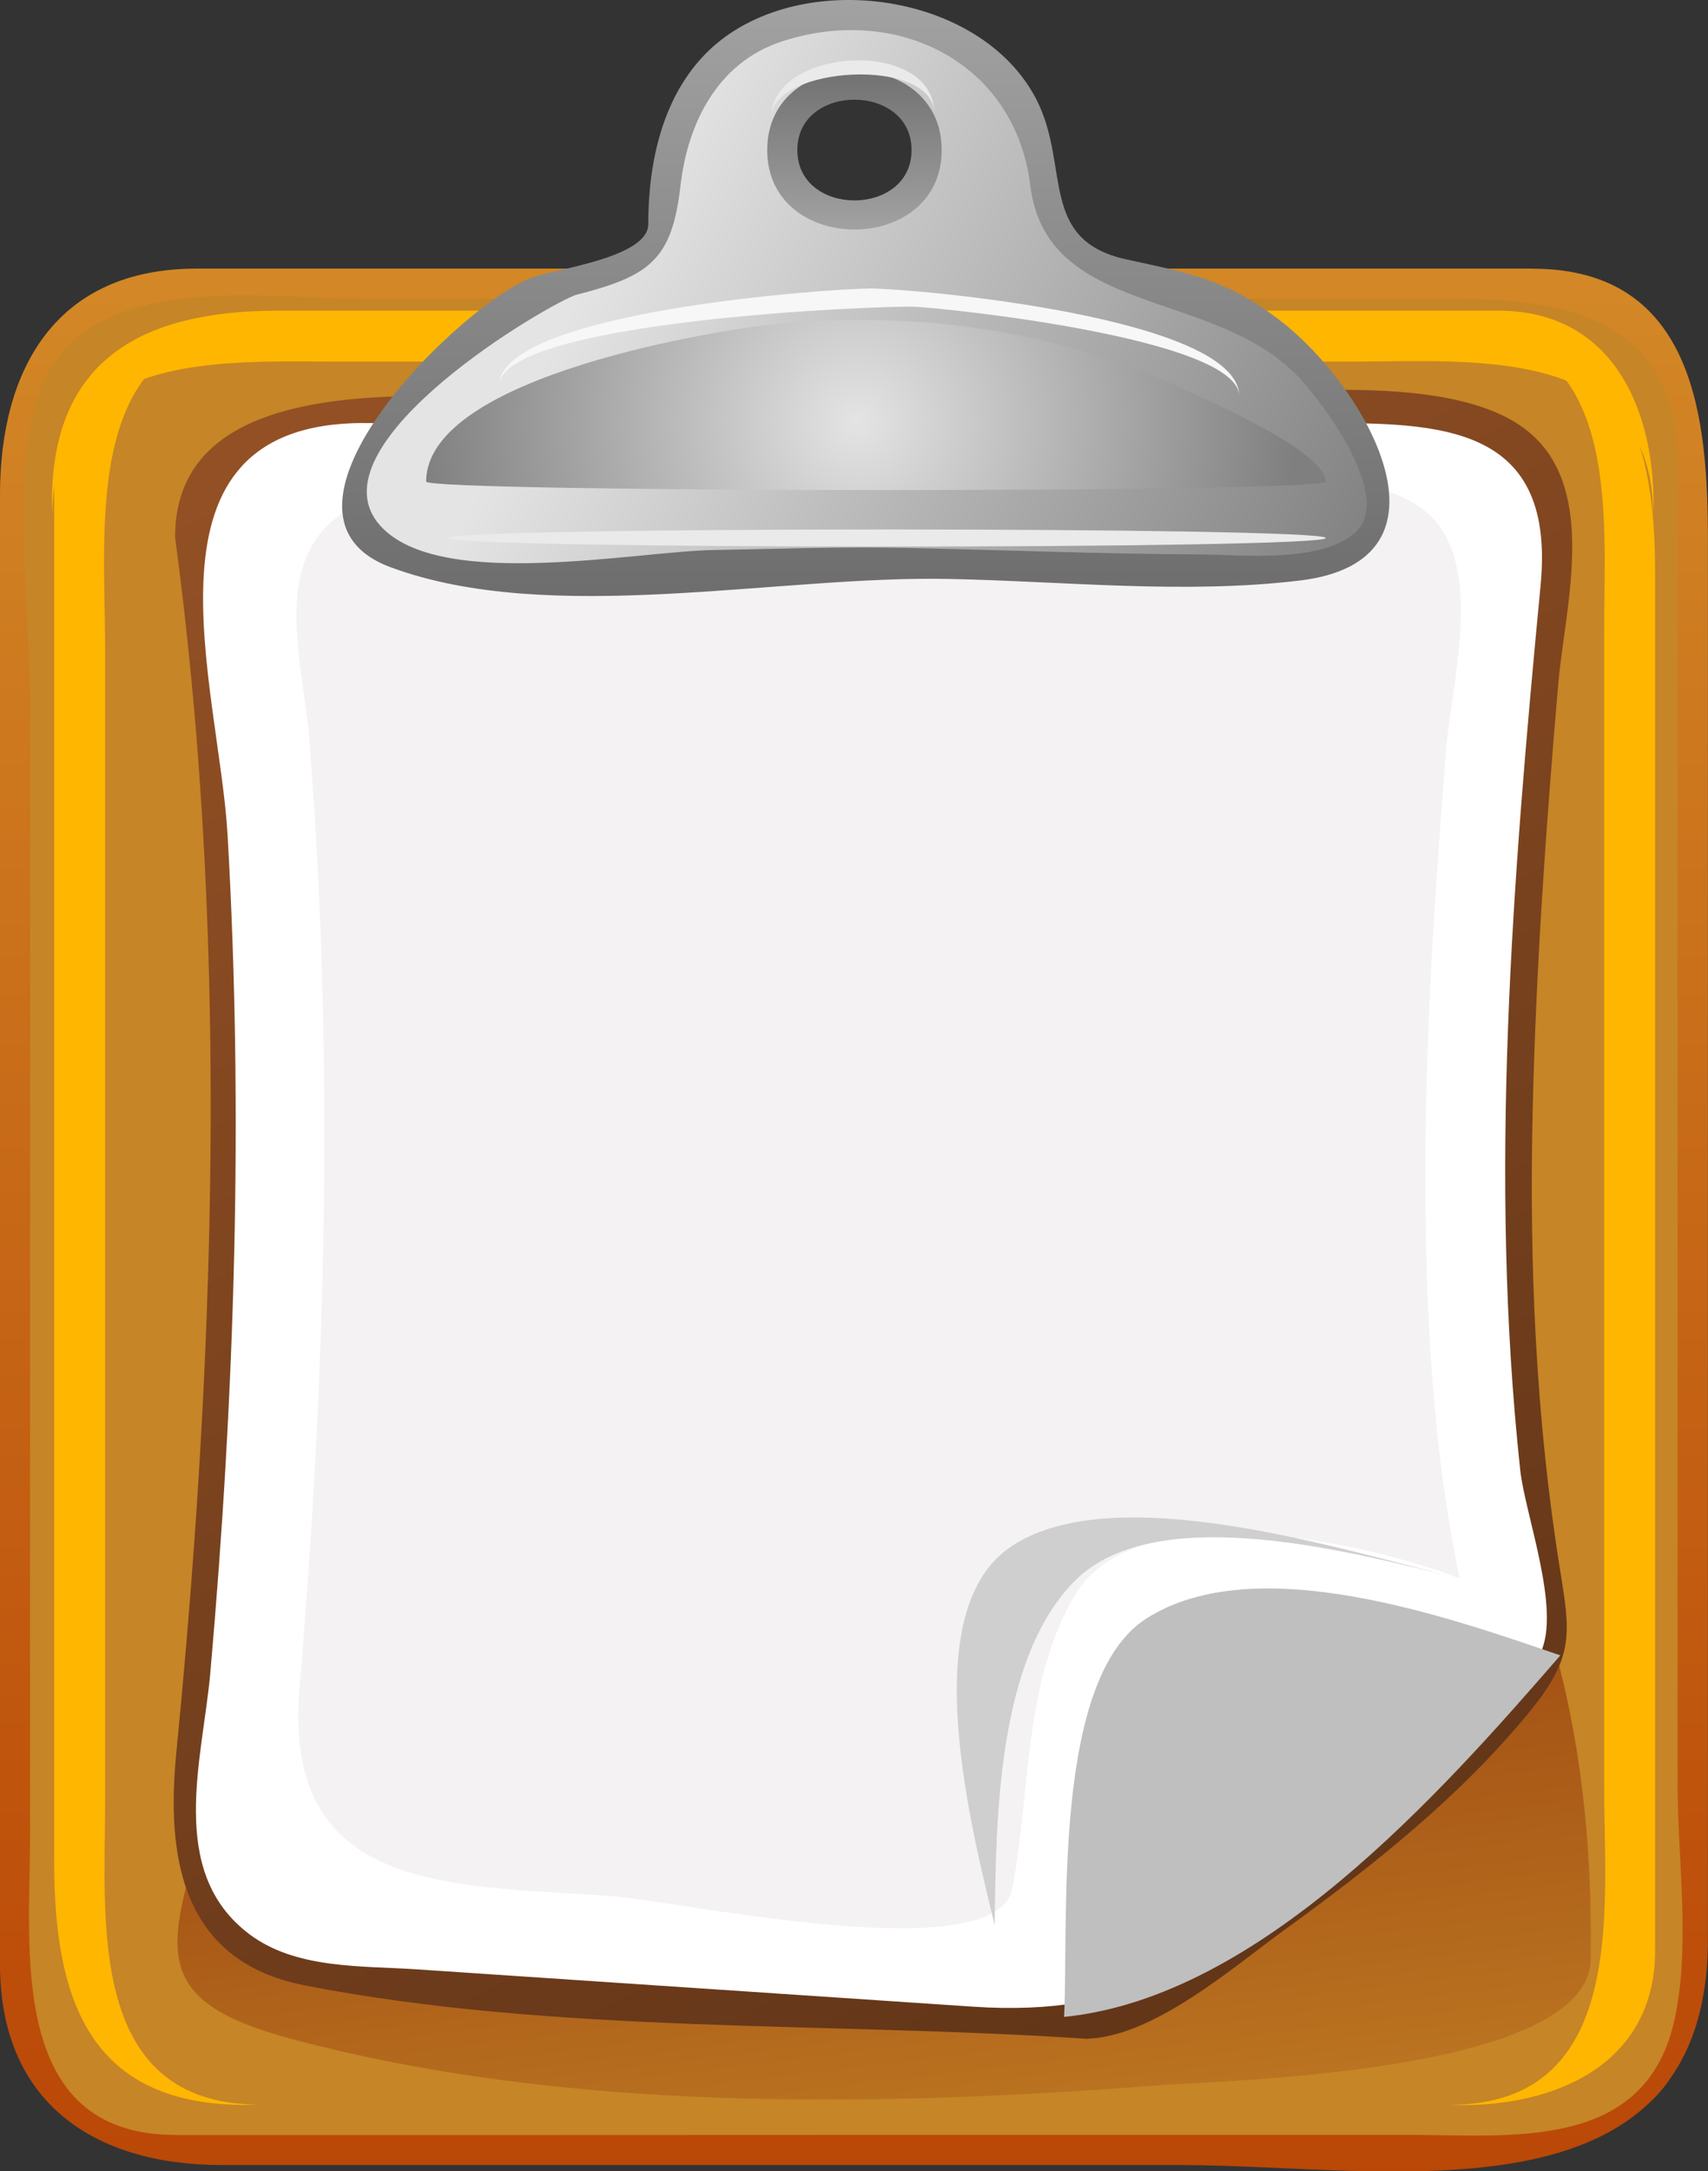 <?xml version="1.0" encoding="UTF-8"?>
<svg enable-background="new 0 0 107.855 137.092"   sodipodi:version="0.32" space="preserve" version="1.1" viewBox="0 0 107.86 137.09" xmlns="http://www.w3.org/2000/svg" xmlns:sodipodi="http://inkscape.sourceforge.net/DTD/sodipodi-0.dtd">
<rect x="0" y="0" width="107.86" height="137.09" fill="#333333" stroke="none"/>
<sodipodi:namedview bordercolor="#666666" borderopacity="1.0" pagecolor="#ffffff"/>
<path d="m96.784 17.913c11.017 0 10.113 11.317 10.113 18.878v33.679c0 18.08 1.765 37.134 0 55.144 0 11.381-12.143 10.113-19.856 10.113h-69.171c-7.441 0-16.913-0.126-16.913-10.417v-50.082c0-15.476-1.502-31.785 0-47.202 0-10.099 9.696-10.113 16.913-10.113h28.946c16.652 0.01 33.309 0.01 49.965 0.01" fill="#C68526"/>
<linearGradient id="b" x1="-251.58" x2="-249.68" y1="457.99" y2="457.99" gradientTransform="matrix(0 194 194 0 -88795 48603)" gradientUnits="userSpaceOnUse">
<stop stop-color="#FFFA5F" offset="0"/>
<stop stop-color="#B53A00" offset="1"/>
</linearGradient>
<path d="m11.073 134.79c-10.648 0-9.173-11.808-9.173-18.919v-71.386c0-5.798-1.109-12.825 0.243-18.555 2.158-9.146 13.904-7.076 20.866-7.076h68.689c7.151 0 14.242 1.28 14.242 10.366v83.463c0 4.717 0.854 10.363-0.241 15.031-1.909 8.123-10.345 7.075-16.644 7.075h-29.584c-16.135 0.01-32.266 0.01-48.399 0.01m85.711-117.84h-84.37c-8.897 0-12.414 6.364-12.414 14.283v92.769c0 8.746 5.954 12.682 14.013 12.682h60.549c12.989 0 33.293 4.184 33.293-14.28v-88.288c0-7.612-0.79-17.16-11.076-17.16" fill="url(#b)"/>
<path d="m3.421 30.528v86.996c0 8.819 2.252 15.785 12.987 15.354-10.928 0-9.771-11.571-9.771-18.993v-73.109c0-7.571-1.517-20.021 9.771-20.021-6.299-0.247-12.987 2.333-12.987 9.778" fill="#FFB600"/>
<path d="m94.631 19.614h-77.045c-8.589 0-14.687 3.064-14.29 12.988 0-10.459 10.611-9.772 17.852-9.772h64.382c7.405 0 18.873-1.103 18.873 9.772 0.26-6.3-2.32-12.988-9.769-12.988" fill="#FFB600"/>
<path d="m104.52 123.12v-87.007c0-8.818-2.256-15.787-12.989-15.356 10.928 0 9.772 11.575 9.772 18.997v73.115c0 7.57 1.517 20.023-9.772 20.023 6.297 0.25 12.992-2.33 12.992-9.77" fill="#FFB600"/>
<linearGradient id="a" x1="-253.35" x2="-251.45" y1="433.13" y2="433.13" gradientTransform="matrix(5.518 42.638 42.638 -5.518 -17021 13258)" gradientUnits="userSpaceOnUse">
<stop stop-color="#7B1500" offset="0"/>
<stop stop-color="#7B1500" offset=".006"/>
<stop stop-color="#C68526" offset="1"/>
</linearGradient>
<path d="m54.751 72.881c-24.096 0-35.76 22.383-42.048 42.957-2.309 7.556-2.963 10.575 5.72 12.896 17.358 4.638 36.879 4.292 54.637 2.934 4.365-0.334 27.282-0.769 27.391-7.979 0.086-5.536-0.33-11.066-1.504-16.484-4.757-21.979-21.892-34.331-44.195-34.329" fill="url(#a)"/>
<path d="m95.9 74.6c0-9.24 0.616-18.488 1.354-27.696 0.377-4.709 2.468-11.875 0.575-16.509-2.761-6.767-17.098-4.45-22.783-4.45h-37.55c-6.574 0-20.548-2.182-24.652 4.45-2.179 3.517-0.24 9.764 0.072 13.504 0.945 11.284 1.367 22.628 1.129 33.946-0.208 9.921-0.867 19.83-1.783 29.71-0.526 5.679-2.212 11.889 3.614 15.62 6.772 4.335 20.743 2.635 28.309 3.144 5.746 0.386 11.492 0.77 17.237 1.156 2.546 0.171 5.88 1.009 8.398 0.226 9.7-3.027 20.709-12.905 26.785-20.818 2.099-2.729 1.703-3.94 1.177-7.079-1.393-8.318-1.882-16.792-1.882-25.211" fill="#fff"/>
<linearGradient id="g" x1="-253.67" x2="-251.76" y1="461.14" y2="461.14" gradientTransform="matrix(153.2 279.93 279.93 -153.2 -90320 141450)" gradientUnits="userSpaceOnUse">
<stop stop-color="#FF8B3F" offset="0"/>
<stop offset="1"/>
</linearGradient>
<path d="m68.477 128.72c4.254 0 9.429-4.552 12.637-6.874 5.593-4.048 11.276-8.554 15.629-13.961 2.674-3.321 2.408-4.847 1.78-8.735-1.541-9.568-1.957-19.324-1.735-29.004 0.203-8.995 0.843-17.983 1.614-26.949 0.408-4.759 2.495-12.054-1.671-15.763-5.045-4.496-18.392-2.266-24.433-2.266h-37.39c-7.187 0-23.863-2.162-23.852 8.754 2.195 16.286 2.609 33.005 1.987 49.401-0.345 9.1-1.007 18.191-1.901 27.252-0.645 6.506 0.204 13.232 8.108 14.777 15.792 3.08 33.167 2.29 49.227 3.36m-45.496-102h59.243c8.045 0 16.086-0.399 15.064 10.247-1.77 18.501-3.283 37.294-1.288 55.839 0.305 2.841 2.598 8.821 1.281 11.562-2.512 5.223-8.507 9.53-12.876 13.077-7.95 6.448-13.042 9.921-22.94 9.258-11.703-0.784-23.407-1.571-35.109-2.355-3.532-0.239-7.669-4e-3 -10.617-2.229-5.219-3.942-2.94-11.038-2.457-16.505 1.552-17.612 2.105-35.251 1.088-52.914-0.545-9.437-6.309-25.985 8.611-25.985" fill="url(#g)"/>
<path d="m90.012 74.078c0-8.937 0.601-17.876 1.31-26.779 0.316-3.955 2.261-10.908-0.643-14.36-4.15-4.934-19.676-2.313-25.055-2.313h-33.355c-3.316 0-6.824-0.293-9.868 1.304-5.562 2.919-3.276 9.679-2.878 14.645 1.601 20.008 1.07 40.055-0.611 60.038-1.104 13.132 9.944 12.366 19.83 13.111 4.23 0.319 24.222 4.669 25.19-0.5 1.137-6.059 0.699-12.927 3.889-18.429 3.922-6.762 18.761-3.334 24.353-1.141-1.742-8.354-2.162-17.06-2.162-25.571" fill="#F4F2F2"/>
<path d="m67.197 127.34c12.361-1.244 23.77-14.102 31.338-22.826-7.036-2.406-19.226-6.73-26.136-2.332-5.967 3.8-4.903 18.93-5.202 25.16" fill="#BFBFBF"/>
<path d="m62.811 121.54c0.094-6.565 0.118-16.723 5.041-21.709 5.208-5.273 18.075-1.679 24.321-0.173-7.048-1.689-22.05-6.546-28.516-1.877-5.875 4.239-2.219 17.999-0.846 23.759" fill="#CFCFCF"/>
<linearGradient id="f" x1="37.668" x2="84.897" y1="16.241" y2="40.223" gradientUnits="userSpaceOnUse">
<stop stop-color="#E5E4E4" offset="0"/>
<stop stop-color="#7F7F7F" offset="1"/>
</linearGradient>
<path d="m76.096 18.36c-1.818-0.949-4.346-0.76-6.307-1.332-4.078-1.185-3.3-3.732-4.097-7.25-1.73-7.625-10.783-10.77-17.664-7.658-6.78 3.068-3.367 12.563-8.861 14.678-6.909 2.655-14.693 5.493-16.075 14.009-0.966 5.957 7.497 5.059 11.395 5.063 10.639 7e-3 21.237-0.487 31.88-0.152 5.321 0.169 14.675 2.017 19.488-1.12 6.368-4.151-6.787-14.683-9.759-16.238m-22.138-4.693c-5.818 0-5.82-8.386 0-8.386 5.821 0 5.819 8.386 0 8.386" fill="url(#f)"/>
<linearGradient id="e" x1="-251.02" x2="-249.08" y1="450.7" y2="450.7" gradientTransform="matrix(-.5 95.498 95.498 .5 -43112 23679)" gradientUnits="userSpaceOnUse">
<stop stop-color="#fff" offset="0"/>
<stop offset="1"/>
</linearGradient>
<path d="m44.718 3.234c-2.89 2.808-3.781 7.037-3.781 10.923 0 2.053-5.599 2.796-7.146 3.294-4.379 1.411-18.299 14.971-9.115 18.366 10.099 3.735 24.395 0.509 35.254 0.735 7.308 0.149 14.892 0.974 22.147 0.101 10.509-1.263 4.154-12.253-1.184-16.372-3.415-2.631-5.697-3.018-9.749-3.9-5.596-1.218-3.539-5.885-5.69-10.089-3.553-6.946-15.238-8.402-20.736-3.058m-20.499 30.17c-5.012-4.847 9.257-13.594 12.077-14.764 4.656-1.192 6.131-2.146 6.674-6.9 0.455-3.981 2.351-7.785 6.377-9.113 7.321-2.416 14.769 1.343 15.715 9.079 1.008 8.248 11.372 6.503 16.772 11.922 1.491 1.497 6.184 7.623 3.816 9.924-2.111 2.044-7.215 1.463-9.814 1.452-6.212-0.025-12.434-0.282-18.646-0.41-4.037-0.084-8.076 0.064-12.113 0.132-4.945 0.086-16.921 2.511-20.858-1.322" fill="url(#e)"/>
<linearGradient id="d" x1="-254.14" x2="-252.29" y1="513.23" y2="513.23" gradientTransform="matrix(0 -28.432 -28.432 0 14646 -7191.9)" gradientUnits="userSpaceOnUse">
<stop stop-color="#fff" offset="0"/>
<stop offset="1"/>
</linearGradient>
<path d="m48.45 9.472c0 6.692 11.017 6.692 11.017 0-1e-3 -6.687-11.017-6.687-11.017 0m1.902 0c0-4.238 7.213-4.238 7.213 0 0 4.243-7.213 4.243-7.213 0" fill="url(#d)"/>
<path d="m59.003 7.186c0-3.659-10.301-3.023-10.301 0.238 0-4.461 10.301-5.077 10.301-0.238" fill="#EAEAEA"/>
<path d="m83.722 33.968c0 0.72-55.384 0.72-55.384 0s55.384-0.72 55.384 0" fill="#EAEAEA"/>
<radialGradient id="c" cx="54.106" cy="26.631" r="27.713" gradientUnits="userSpaceOnUse">
<stop stop-color="#E5E4E4" offset="0"/>
<stop stop-color="#7F7F7F" offset="1"/>
</radialGradient>
<path d="m83.722 30.403c0 0.741-56.81 0.691-56.81 0 0-6.722 18.914-9.698 22.693-10.009 8.53-0.702 17.061 0.447 24.868 4.046 1.288 0.596 9.249 4.028 9.249 5.963" fill="url(#c)"/>
<path d="m78.257 25.014c0-3.657-18.587-5.564-20.474-5.646-2.105-0.091-26.275 0.869-26.275 5.015 0-4.751 21.063-6.169 23.46-6.169 2.613-1e-3 23.289 1.789 23.289 6.8" fill="#F7F7F7"/>
</svg>

